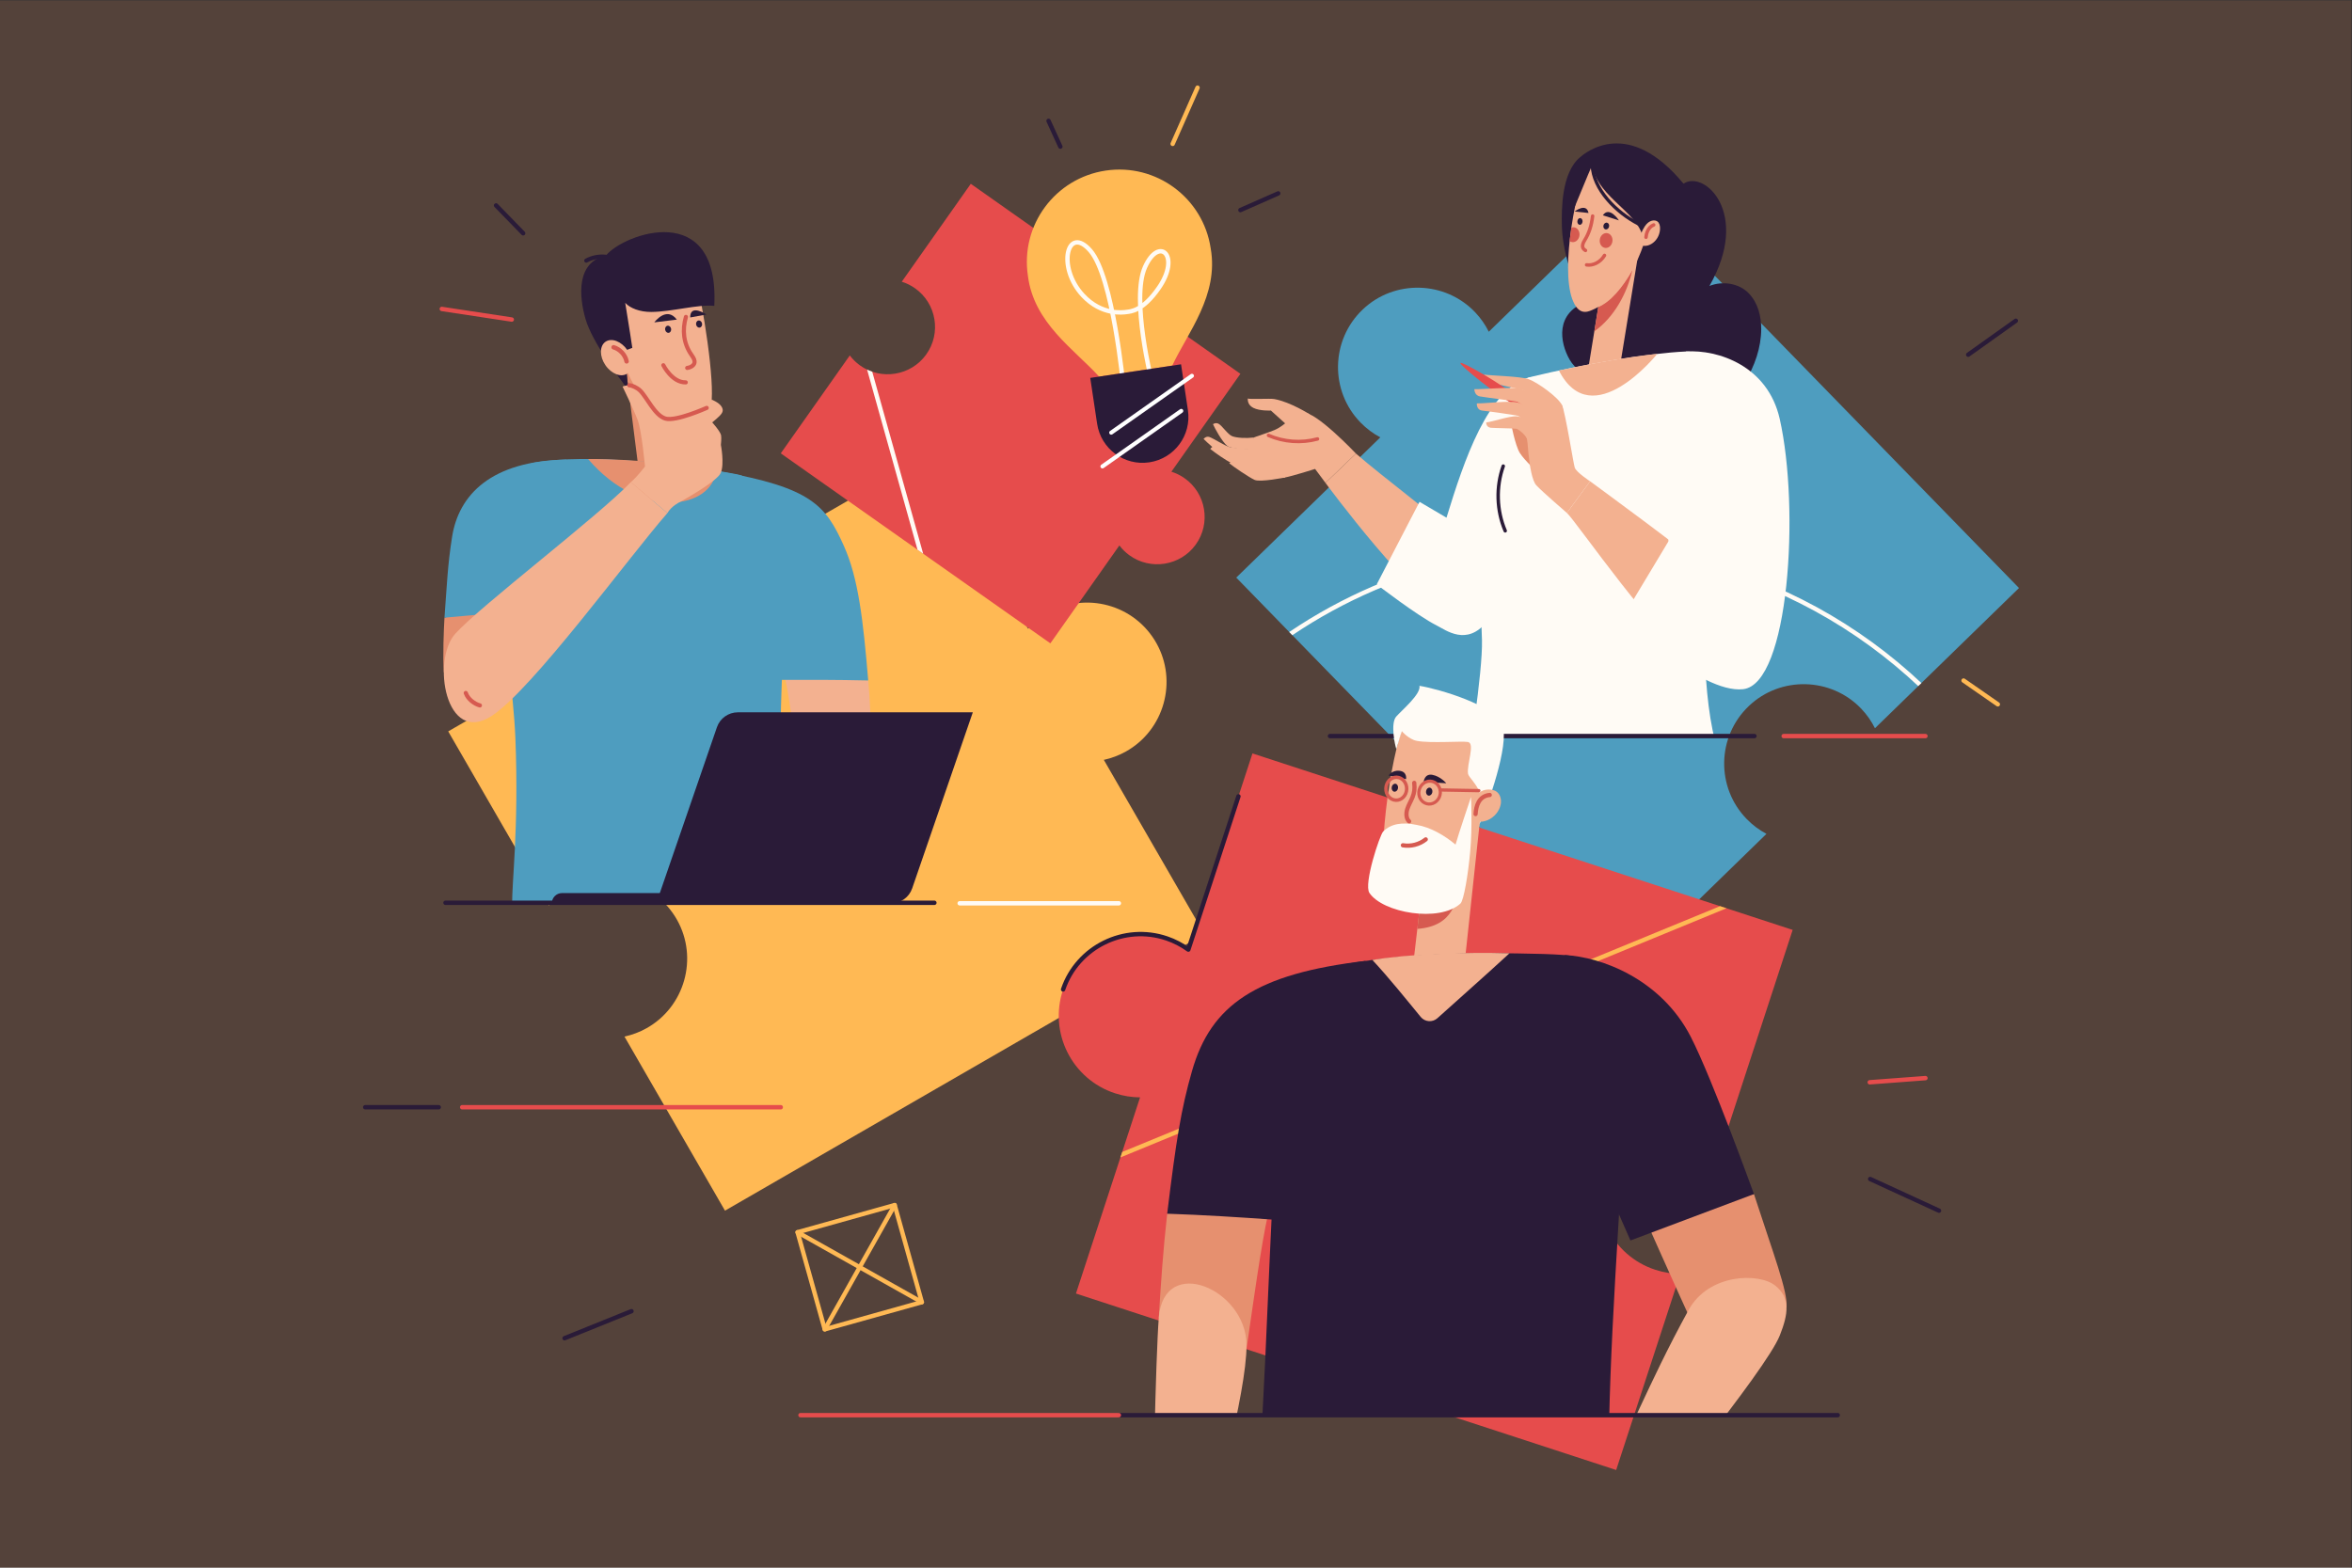 <?xml version="1.0" encoding="UTF-8" standalone="no"?>
<!-- Created with Inkscape (http://www.inkscape.org/) -->

<svg
   version="1.1"
   id="svg2"
   width="4000"
   height="2666.667"
   viewBox="0 0 4000 2666.667"
   sodipodi:docname="iStock-1361026850.eps"
   xmlns:inkscape="http://www.inkscape.org/namespaces/inkscape"
   xmlns:sodipodi="http://sodipodi.sourceforge.net/DTD/sodipodi-0.dtd"
   xmlns="http://www.w3.org/2000/svg"
   xmlns:svg="http://www.w3.org/2000/svg">
  <rect x="0" y="0" width="4000" height="2666.667" fill="#333333" stroke="none"/>
  <defs
     id="defs6">
    <clipPath
       clipPathUnits="userSpaceOnUse"
       id="clipPath22">
      <path
         d="m 22285.2,9553.2 c -393.7,404.3 -382.3,1052.9 27.6,1443 404.1,384.6 1050.5,368.1 1434.9,-36.3 71.7,-75.5 129.4,-159.1 173.5,-247.8 l 1837.7,1789.4 -4926.7,5059.7 -1837.8,-1789.5 c -44,88.7 -101.8,172.4 -173.5,247.8 -384.3,404.4 -1030.7,420.9 -1434.8,36.3 -409.9,-390.1 -421.4,-1038.7 -27.7,-1443 75.7,-77.7 160.9,-140.7 251.9,-188.9 L 15772.5,12634.4 20699.3,7574.8 22537,9364.3 c -91,48.2 -176.1,111.1 -251.8,188.9 z"
         id="path20" />
    </clipPath>
    <clipPath
       clipPathUnits="userSpaceOnUse"
       id="clipPath42">
      <path
         d="m 21118.3,3801.7 c -550.7,179.9 -849.5,775.2 -662.8,1325.3 184.1,542.4 779.8,835.5 1322.1,651 101.1,-34.4 193.5,-82.9 275.8,-142.6 l 818,2503.3 -6892.1,2252 -818,-2503.4 c -82.3,59.7 -174.7,108.2 -275.8,142.6 -542.3,184.5 -1138,-108.6 -1322.1,-651 -186.7,-550.1 112.1,-1145.3 662.8,-1325.3 105.9,-34.6 213.4,-51.2 319.1,-51.7 l -817.9,-2503.3 2503.3,-818 c 0.5,101.7 15.9,205 47.8,306.9 171.3,546.6 759.6,854.3 1306.1,682.6 554.2,-174.1 858.2,-766.7 678.2,-1317.4 -34.6,-105.9 -84.6,-202.5 -146.7,-288.1 l 2503.4,-817.9 817.9,2503.3 c -105.7,0.5 -213.2,17.1 -319.1,51.7 z"
         id="path40" />
    </clipPath>
    <clipPath
       clipPathUnits="userSpaceOnUse"
       id="clipPath56">
      <path
         d="m 11673.3,16327.1 c 274.9,-193.7 339.2,-574.9 141.8,-848.2 -194.7,-269.6 -575.1,-330.6 -844.5,-135.8 -50.2,36.3 -93.3,79 -128.7,126.2 l -880.67,-1249.4 3439.67,-2424.5 880.6,1249.4 c 35.5,-47.2 78.5,-89.9 128.8,-126.2 269.4,-194.8 649.8,-133.8 844.5,135.8 197.4,273.3 133.1,654.5 -141.8,848.2 -52.8,37.3 -109.6,64.8 -168.2,83.1 l 880.6,1249.4 -1249.3,880.6 c -17.6,-56.3 -43.8,-111 -78.9,-162.1 -188.2,-274 -567.1,-344.4 -841,-156 -277.8,191.1 -345.3,571.7 -151.6,846.6 37.2,52.8 81.5,97.9 130.5,134.8 l -1249.4,880.6 -880.6,-1249.4 c 58.6,-18.3 115.4,-45.8 168.2,-83.1 z"
         id="path54" />
    </clipPath>
    <clipPath
       clipPathUnits="userSpaceOnUse"
       id="clipPath100">
      <path
         d="m 4551.31,8478.4 h 6848.99 c 0,0 1247.7,5774.3 -119.7,7393.8 -1032,1222.4 -3215.5,2581.7 -4768.61,910.9 C 4663.2,14794.1 4551.31,8478.4 4551.31,8478.4 Z"
         id="path98" />
    </clipPath>
    <clipPath
       clipPathUnits="userSpaceOnUse"
       id="clipPath164">
      <path
         d="m 17707.5,10612 h 5698.3 c 0,0 580.4,5747.3 -439,7309.5 -1274.5,1953.2 -4111.6,1090.6 -5249.2,332.1 -1256.1,-837.5 -3256.8,-3033.7 -3121.7,-4537.3 101.8,-1133.2 3111.6,-3104.3 3111.6,-3104.3 z"
         id="path162" />
    </clipPath>
    <clipPath
       clipPathUnits="userSpaceOnUse"
       id="clipPath254">
      <path
         d="m 13127.2,1946.4 h 9645 c 0,0 3102.4,9585.2 -4004,10203.7 -7106.3,618.6 -5641,-10203.7 -5641,-10203.7 z"
         id="path252" />
    </clipPath>
  </defs>
  <sodipodi:namedview
     id="namedview4"
     pagecolor="#ffffff"
     bordercolor="#000000"
     borderopacity="0.25"
     inkscape:showpageshadow="2"
     inkscape:pageopacity="0.0"
     inkscape:pagecheckerboard="0"
     inkscape:deskcolor="#d1d1d1" />
  <g
     id="g8"
     inkscape:groupmode="layer"
     inkscape:label="ink_ext_XXXXXX"
     transform="matrix(1.333,0,0,-1.333,0,2666.667)">
    <g
       id="g10"
       transform="scale(0.1)">
      <path
         d="M 0,0 H 30000 V 20000 H 0 V 0"
         style="fill:rgba(250, 141, 98, 0.17);fill-opacity:1;fill-rule:nonzero;stroke:none"
         id="path12" />
      <path
         d="m 22285.2,9553.2 c -393.7,404.3 -382.3,1052.9 27.6,1443 404.1,384.6 1050.5,368.1 1434.9,-36.3 71.7,-75.5 129.4,-159.1 173.5,-247.8 l 1837.7,1789.4 -4926.7,5059.7 -1837.8,-1789.5 c -44,88.7 -101.8,172.4 -173.5,247.8 -384.3,404.4 -1030.7,420.9 -1434.8,36.3 -409.9,-390.1 -421.4,-1038.7 -27.7,-1443 75.7,-77.7 160.9,-140.7 251.9,-188.9 L 15772.5,12634.4 20699.3,7574.8 22537,9364.3 c -91,48.2 -176.1,111.1 -251.8,188.9"
         style="fill:#4e9dbf;fill-opacity:1;fill-rule:nonzero;stroke:none"
         id="path14" />
      <g
         id="g16">
        <g
           id="g18"
           clip-path="url(#clipPath22)">
          <path
             d="m 25666.9,9789.9 c -1115.7,1930.7 -3202.6,3229.9 -5592.8,3229.9 -1706.8,0 -3258.9,-662.4 -4413.2,-1744.2"
             style="fill:none;stroke:#fffbf5;stroke-width:56;stroke-linecap:round;stroke-linejoin:round;stroke-miterlimit:10;stroke-dasharray:none;stroke-opacity:1"
             id="path24" />
        </g>
      </g>
      <path
         d="m 10522.4,3041.7 892.1,1585.4"
         style="fill:none;stroke:#ffb954;stroke-width:56;stroke-linecap:round;stroke-linejoin:round;stroke-miterlimit:10;stroke-dasharray:none;stroke-opacity:1"
         id="path26" />
      <path
         d="m 10175.8,4280.4 1585.3,-892"
         style="fill:none;stroke:#ffb954;stroke-width:56;stroke-linecap:round;stroke-linejoin:round;stroke-miterlimit:10;stroke-dasharray:none;stroke-opacity:1"
         id="path28" />
      <path
         d="m 11761.1,3388.4 -1238.7,-346.7 -346.6,1238.7 1238.7,346.7 z"
         style="fill:none;stroke:#ffb954;stroke-width:56;stroke-linecap:round;stroke-linejoin:round;stroke-miterlimit:10;stroke-dasharray:none;stroke-opacity:1"
         id="path30" />
      <path
         d="m 7246.16,8648.3 c 488.71,282.1 1114.58,111.5 1391.87,-381.7 273.41,-486.4 98.38,-1108.8 -388.13,-1381.9 -90.74,-50.9 -186.05,-86.4 -282.86,-107.2 l 1282.54,-2221.4 6115.92,3531 -1282.5,2221.4 c 96.8,20.9 192.1,56.3 282.8,107.2 486.5,273.1 661.6,895.6 388.2,1381.9 -277.3,493.2 -903.2,663.8 -1391.9,381.7 -94,-54.3 -176,-121.4 -245.1,-197.7 L 11834.5,14203 5718.54,10672 7001.08,8450.6 c 69.13,76.3 151.09,143.4 245.08,197.7"
         style="fill:#ffb954;fill-opacity:1;fill-rule:nonzero;stroke:none"
         id="path32" />
      <path
         d="m 21118.3,3801.7 c -550.7,179.9 -849.5,775.2 -662.8,1325.3 184.1,542.4 779.8,835.5 1322.1,651 101.1,-34.4 193.5,-82.9 275.8,-142.6 l 818,2503.3 -6892.1,2252 -818,-2503.4 c -82.3,59.7 -174.7,108.2 -275.8,142.6 -542.3,184.5 -1138,-108.6 -1322.1,-651 -186.7,-550.1 112.1,-1145.3 662.8,-1325.3 105.9,-34.6 213.4,-51.2 319.1,-51.7 l -817.9,-2503.3 2503.3,-818 c 0.5,101.7 15.9,205 47.8,306.9 171.3,546.6 759.6,854.3 1306.1,682.6 554.2,-174.1 858.2,-766.7 678.2,-1317.4 -34.6,-105.9 -84.6,-202.5 -146.7,-288.1 l 2503.4,-817.9 817.9,2503.3 c -105.7,0.5 -213.2,17.1 -319.1,51.7"
         style="fill:#e64c4c;fill-opacity:1;fill-rule:nonzero;stroke:none"
         id="path34" />
      <g
         id="g36">
        <g
           id="g38"
           clip-path="url(#clipPath42)">
          <path
             d="M 24299.4,9379.6 12569.8,4556.1"
             style="fill:none;stroke:#ffb954;stroke-width:56;stroke-linecap:round;stroke-linejoin:round;stroke-miterlimit:10;stroke-dasharray:none;stroke-opacity:1"
             id="path44" />
        </g>
      </g>
      <path
         d="m 15800.4,9843.1 -639.1,-1955.8 c -82.3,59.7 -174.7,108.2 -275.8,142.6 -542.3,184.5 -1138,-108.6 -1322.1,-651"
         style="fill:none;stroke:#2a1b38;stroke-width:56;stroke-linecap:round;stroke-linejoin:round;stroke-miterlimit:10;stroke-dasharray:none;stroke-opacity:1"
         id="path46" />
      <path
         d="m 11673.3,16327.1 c 274.9,-193.7 339.2,-574.9 141.8,-848.2 -194.7,-269.6 -575.1,-330.6 -844.5,-135.8 -50.2,36.3 -93.3,79 -128.7,126.2 l -880.67,-1249.4 3439.67,-2424.5 880.6,1249.4 c 35.5,-47.2 78.5,-89.9 128.8,-126.2 269.4,-194.8 649.8,-133.8 844.5,135.8 197.4,273.3 133.1,654.5 -141.8,848.2 -52.8,37.3 -109.6,64.8 -168.2,83.1 l 880.6,1249.4 -1249.3,880.6 c -17.6,-56.3 -43.8,-111 -78.9,-162.1 -188.2,-274 -567.1,-344.4 -841,-156 -277.8,191.1 -345.3,571.7 -151.6,846.6 37.2,52.8 81.5,97.9 130.5,134.8 l -1249.4,880.6 -880.6,-1249.4 c 58.6,-18.3 115.4,-45.8 168.2,-83.1"
         style="fill:#e64c4c;fill-opacity:1;fill-rule:nonzero;stroke:none"
         id="path48" />
      <g
         id="g50">
        <g
           id="g52"
           clip-path="url(#clipPath56)">
          <path
             d="m 10550.9,17220.7 1615,-5770.9"
             style="fill:none;stroke:#fffbf5;stroke-width:56;stroke-linecap:round;stroke-linejoin:round;stroke-miterlimit:10;stroke-dasharray:none;stroke-opacity:1"
             id="path58" />
        </g>
      </g>
      <path
         d="m 15446.2,16836.6 c 0,0.1 0,0.2 0,0.3 -96.6,644 -696.9,1087.8 -1340.9,991.2 -644,-96.6 -1087.8,-696.9 -991.2,-1340.9 74.3,-604.1 594.2,-941.7 908.2,-1287.8 l 466.7,70 466.6,69.9 c 198.7,423 596.6,898.1 490.6,1497.3"
         style="fill:#ffb954;fill-opacity:1;fill-rule:nonzero;stroke:none"
         id="path60" />
      <path
         d="m 14331.5,15078 c 0,0 -130.3,1395.8 -421.6,1729.7 -291.2,333.8 -432.5,-208.6 -92.9,-572.9 239.7,-257.1 512.7,-217.4 558.8,-210.5 46,6.9 202.4,7.2 410.1,308.6 282.6,410 2.5,667 -178,262.4 -180.5,-404.5 87.8,-1462.7 87.8,-1462.7"
         style="fill:none;stroke:#fffbf5;stroke-width:56;stroke-linecap:round;stroke-linejoin:round;stroke-miterlimit:10;stroke-dasharray:none;stroke-opacity:1"
         id="path62" />
      <path
         d="m 14663.5,14105.4 v 0 c -319.9,-48 -618.1,172.4 -666.1,492.3 l -87.7,584.8 1158.5,173.7 87.7,-584.8 c 47.9,-319.9 -172.5,-618.1 -492.4,-666"
         style="fill:#2a1b38;fill-opacity:1;fill-rule:nonzero;stroke:none"
         id="path64" />
      <path
         d="m 14177.4,14484.3 1029.3,724.9"
         style="fill:none;stroke:#ffffff;stroke-width:51.983;stroke-linecap:round;stroke-linejoin:round;stroke-miterlimit:10;stroke-dasharray:none;stroke-opacity:1"
         id="path66" />
      <path
         d="m 14065.3,14053.3 1005.5,708.2"
         style="fill:none;stroke:#ffffff;stroke-width:51.983;stroke-linecap:round;stroke-linejoin:round;stroke-miterlimit:10;stroke-dasharray:none;stroke-opacity:1"
         id="path68" />
      <path
         d="m 13528.2,18134.2 -150.6,328.5"
         style="fill:none;stroke:#2a1b38;stroke-width:56;stroke-linecap:round;stroke-linejoin:round;stroke-miterlimit:10;stroke-dasharray:none;stroke-opacity:1"
         id="path70" />
      <path
         d="m 14961,18168.8 317.5,717.5"
         style="fill:none;stroke:#ffb954;stroke-width:56;stroke-linecap:round;stroke-linejoin:round;stroke-miterlimit:10;stroke-dasharray:none;stroke-opacity:1"
         id="path72" />
      <path
         d="m 15825.4,17324.3 482.7,212.9"
         style="fill:none;stroke:#2a1b38;stroke-width:56;stroke-linecap:round;stroke-linejoin:round;stroke-miterlimit:10;stroke-dasharray:none;stroke-opacity:1"
         id="path74" />
      <path
         d="m 6328.84,17383.6 345.84,-355.2"
         style="fill:none;stroke:#2a1b38;stroke-width:56;stroke-linecap:round;stroke-linejoin:round;stroke-miterlimit:10;stroke-dasharray:none;stroke-opacity:1"
         id="path76" />
      <path
         d="m 5636.51,16062.7 892.91,-135.4"
         style="fill:none;stroke:#e64c4c;stroke-width:56;stroke-linecap:round;stroke-linejoin:round;stroke-miterlimit:10;stroke-dasharray:none;stroke-opacity:1"
         id="path78" />
      <path
         d="m 7202.84,2928.2 853.91,345"
         style="fill:none;stroke:#2a1b38;stroke-width:56;stroke-linecap:round;stroke-linejoin:round;stroke-miterlimit:10;stroke-dasharray:none;stroke-opacity:1"
         id="path80" />
      <path
         d="m 25110.8,15478.8 608.1,433.1"
         style="fill:none;stroke:#2a1b38;stroke-width:56;stroke-linecap:round;stroke-linejoin:round;stroke-miterlimit:10;stroke-dasharray:none;stroke-opacity:1"
         id="path82" />
      <path
         d="m 25051.8,11320.7 437.1,-303.3"
         style="fill:none;stroke:#ffb954;stroke-width:56;stroke-linecap:round;stroke-linejoin:round;stroke-miterlimit:10;stroke-dasharray:none;stroke-opacity:1"
         id="path84" />
      <path
         d="m 23860.4,4959.8 877.9,-403.7"
         style="fill:none;stroke:#2a1b38;stroke-width:56;stroke-linecap:round;stroke-linejoin:round;stroke-miterlimit:10;stroke-dasharray:none;stroke-opacity:1"
         id="path86" />
      <path
         d="m 5896.53,5875.8 h 4064.7"
         style="fill:none;stroke:#e64c4c;stroke-width:56;stroke-linecap:round;stroke-linejoin:round;stroke-miterlimit:10;stroke-dasharray:none;stroke-opacity:1"
         id="path88" />
      <path
         d="m 4659.48,5875.8 h 937.77"
         style="fill:none;stroke:#2a1b38;stroke-width:56;stroke-linecap:round;stroke-linejoin:round;stroke-miterlimit:10;stroke-dasharray:none;stroke-opacity:1"
         id="path90" />
      <path
         d="m 23854.6,6194.2 710.8,53.2"
         style="fill:none;stroke:#e64c4c;stroke-width:56;stroke-linecap:round;stroke-linejoin:round;stroke-miterlimit:10;stroke-dasharray:none;stroke-opacity:1"
         id="path92" />
      <g
         id="g94">
        <g
           id="g96"
           clip-path="url(#clipPath100)">
          <path
             d="m 8725.03,13710.9 -530.87,-65.2 -239.93,1902.6 530.88,65.2 239.92,-1902.6"
             style="fill:#e6906f;fill-opacity:1;fill-rule:nonzero;stroke:none"
             id="path102" />
          <path
             d="m 8149.01,14970.7 c 95.91,-117 207.7,-292.8 470.05,-419.5 l 36.51,-289.5 c -128.67,45.4 -215.58,91.8 -307.76,197.5 -158.9,182.3 -199.69,512.6 -198.8,511.5"
             style="fill:#d65a50;fill-opacity:1;fill-rule:nonzero;stroke:none"
             id="path104" />
          <path
             d="m 7795.15,16305.4 c 92.41,418.8 1017.28,391.1 1017.28,391.1 105.19,-282.6 274.73,-1286.4 270.27,-1714.2 -2.9,-276.9 -38.29,-416.6 -220.92,-447.1 -186.69,-31.1 -488.6,74.4 -717.46,454.9 -281.37,467.7 -404.03,1066.8 -349.17,1315.3"
             style="fill:#f3b190;fill-opacity:1;fill-rule:nonzero;stroke:none"
             id="path106" />
          <path
             d="m 7730.89,16744.2 c 220.42,275.5 1451.55,729.3 1382,-642.4 -204.53,22.6 -541.24,-75.9 -803.88,-77.5 -145.5,-0.8 -271.14,48.2 -332.14,116.1 43.49,-261.1 90.49,-574.5 90.49,-574.5 l -91.98,-34.1 c 0,0 24.2,-402.3 45.36,-510.9 -129.82,172.7 -466.81,623.6 -549.98,912 -84.47,292.9 -120.1,726.5 260.13,811.3"
             style="fill:#2a1b38;fill-opacity:1;fill-rule:nonzero;stroke:none"
             id="path108" />
          <path
             d="m 8004.58,15536.8 c 76.37,-112.2 75.36,-246 -2.25,-298.8 -77.6,-52.8 -202.42,-4.6 -278.79,107.6 -76.37,112.3 -75.36,246.1 2.25,298.9 77.61,52.8 202.43,4.6 278.79,-107.7"
             style="fill:#f3b190;fill-opacity:1;fill-rule:nonzero;stroke:none"
             id="path110" />
          <path
             d="m 7994.35,15393.4 c -17.64,83.9 -83.78,155.8 -165.91,180.3"
             style="fill:none;stroke:#d65a50;stroke-width:56.59;stroke-linecap:round;stroke-linejoin:round;stroke-miterlimit:10;stroke-dasharray:none;stroke-opacity:1"
             id="path112" />
          <path
             d="m 8805.72,15954 207.11,37.9 c 0,0 -208.1,141.4 -207.11,-37.9"
             style="fill:#2a1b38;fill-opacity:1;fill-rule:nonzero;stroke:none"
             id="path114" />
          <path
             d="m 8635.45,15926.5 -287.54,-35.1 c 0,0 154.52,211.7 287.54,35.1"
             style="fill:#2a1b38;fill-opacity:1;fill-rule:nonzero;stroke:none"
             id="path116" />
          <path
             d="m 8562.03,15810.7 c 4.86,-24.9 -8.11,-48.3 -28.98,-52.4 -20.87,-4.1 -41.73,12.7 -46.59,37.6 -4.86,24.8 8.12,48.2 28.98,52.3 20.87,4.1 41.73,-12.7 46.59,-37.5"
             style="fill:#2a1b38;fill-opacity:1;fill-rule:nonzero;stroke:none"
             id="path118" />
          <path
             d="m 8956.97,15877.2 c 4.86,-24.8 -8.12,-48.2 -28.98,-52.3 -20.87,-4.1 -41.73,12.7 -46.59,37.5 -4.86,24.9 8.11,48.3 28.98,52.4 20.87,4.1 41.72,-12.7 46.59,-37.6"
             style="fill:#2a1b38;fill-opacity:1;fill-rule:nonzero;stroke:none"
             id="path120" />
          <path
             d="m 8749.09,15125.5 c -175.1,-3.7 -285.95,218.9 -285.95,218.9"
             style="fill:none;stroke:#d65a50;stroke-width:52.65;stroke-linecap:round;stroke-linejoin:round;stroke-miterlimit:10;stroke-dasharray:none;stroke-opacity:1"
             id="path122" />
          <path
             d="m 8751.11,15961.1 c -48.63,-168.2 -31.42,-337.3 70.12,-483.5 17.35,-25 35.77,-50.8 39.93,-80.5 7.89,-56.2 -57.28,-82.8 -93.78,-87.2"
             style="fill:none;stroke:#d65a50;stroke-width:52.65;stroke-linecap:round;stroke-linejoin:round;stroke-miterlimit:10;stroke-dasharray:none;stroke-opacity:1"
             id="path124" />
          <path
             d="m 7765.61,16722.4 c -96.39,20 -199.75,4.4 -285.97,-43.1"
             style="fill:none;stroke:#2a1b38;stroke-width:52.65;stroke-linecap:round;stroke-linejoin:round;stroke-miterlimit:10;stroke-dasharray:none;stroke-opacity:1"
             id="path126" />
          <path
             d="m 6815.26,14100.7 c 692.06,124.4 1935.38,-21.8 2590.83,-148.6 507.17,-98 618.31,-1178.5 601.41,-1735.2 -41.37,-1370 -141.59,-2346.5 149.7,-3744.6 H 6535.8 c -11.42,230.6 86.21,947.7 39.92,2108.5 -49.69,1246.1 -561.89,3375.9 239.54,3519.9"
             style="fill:#4e9dbf;fill-opacity:1;fill-rule:nonzero;stroke:none"
             id="path128" />
          <path
             d="m 10013,11358.6 c 0,0 68.8,-189.2 229.7,-1707.1 l 892.5,505.2 c -24.8,609.7 -33.3,902 -58.3,1165.1 l -1063.9,36.8"
             style="fill:#f3b190;fill-opacity:1;fill-rule:nonzero;stroke:none"
             id="path130" />
          <path
             d="m 10879.7,10475.9 c -290.6,-21.4 -551.3,-348.7 -629.9,-727.2 -64,-605.8 212.5,-2196.9 212.5,-2196.9 l 569.9,-93.1 c 0,0 15.4,369.9 43.5,749.5 40.5,546.3 69.4,1326.1 66.5,1758.4 -3.5,518.8 -99.8,521.3 -262.5,509.3"
             style="fill:#f3b190;fill-opacity:1;fill-rule:nonzero;stroke:none"
             id="path132" />
          <path
             d="m 9181.92,13988.9 c 1172.18,-205.6 1354.38,-436 1585.28,-951.5 184,-411 245,-941.3 309.7,-1715.6 -772.3,17.8 -1732.48,1.7 -1732.48,1.7 l -162.5,2665.4"
             style="fill:#4e9dbf;fill-opacity:1;fill-rule:nonzero;stroke:none"
             id="path134" />
          <path
             d="m 9136.29,13999.8 c -46.55,-485.4 -952.64,-651.1 -1633.33,148.1 637.5,0.5 1266.72,-79.8 1633.33,-148.1"
             style="fill:#e6906f;fill-opacity:1;fill-rule:nonzero;stroke:none"
             id="path136" />
          <path
             d="m 5670.66,12122.8 c -8.31,-137.2 -23.27,-500.8 -8.12,-698.1 l 983.02,101 17.59,936.3 -992.49,-339.2"
             style="fill:#e6906f;fill-opacity:1;fill-rule:nonzero;stroke:none"
             id="path138" />
          <path
             d="m 7226.99,14140.2 c -967.18,-15.8 -1374.91,-453.7 -1459.07,-985.3 -57.11,-360.6 -65.66,-606.7 -97.26,-1032.1 l 1474.31,133.7 82.02,1883.7"
             style="fill:#4e9dbf;fill-opacity:1;fill-rule:nonzero;stroke:none"
             id="path140" />
          <path
             d="m 8048.91,13852.7 c 88.3,76 180.16,200.1 180.16,200.1 0,0 -42.01,456.4 -93.04,591.2 -51.03,134.9 -193.1,427.9 -193.1,427.9 0,0 119.6,55.2 213.35,-36.4 85.35,-83.5 197.93,-332.8 333.66,-372 135.71,-39.3 574.31,162.8 574.31,162.8 l 13.38,80.4 c 0,0 92.09,-35.6 125.97,-87.1 29.43,-44.7 14.84,-72.2 2.79,-91.4 -23.53,-37.6 -119.69,-113.2 -119.69,-113.2 0,0 102.55,-112.8 113.2,-164.9 6.96,-34.1 -2.68,-122.2 -2.68,-122.2 0,0 47.21,-240.6 -1.3,-357.2 -46.83,-112.5 -527.9,-375.2 -527.9,-375.2 0,0 -102.6,-49.3 -153.27,-137.9 l -465.84,395.1"
             style="fill:#f3b190;fill-opacity:1;fill-rule:nonzero;stroke:none"
             id="path142" />
          <path
             d="m 8514.75,13457.6 c -490.2,-559.4 -1723.42,-2253 -2243.08,-2589.3 -589.19,-381.3 -767.28,713.8 -462.59,1050.6 320.3,354 1818.19,1495.1 2239.83,1933.8 l 465.84,-395.1"
             style="fill:#f3b190;fill-opacity:1;fill-rule:nonzero;stroke:none"
             id="path144" />
          <path
             d="m 6122.45,11003.3 c -68.13,18.3 -152.37,78.9 -179.88,158.6"
             style="fill:none;stroke:#d65a50;stroke-width:53.381;stroke-linecap:round;stroke-linejoin:round;stroke-miterlimit:10;stroke-dasharray:none;stroke-opacity:1"
             id="path146" />
          <path
             d="m 8028.38,15088.4 c 34.65,-0.9 98.74,-28.7 139.6,-68.6 85.35,-83.5 186.23,-317.1 321.96,-356.3 135.71,-39.3 526.19,136.4 526.19,136.4"
             style="fill:none;stroke:#d65a50;stroke-width:53.381;stroke-linecap:round;stroke-linejoin:round;stroke-miterlimit:10;stroke-dasharray:none;stroke-opacity:1"
             id="path148" />
        </g>
      </g>
      <path
         d="M 12411.4,10915.2 H 9413.39 c -120.33,0 -227.4,-76.4 -266.58,-190.2 L 8373.25,8478.4 h 2997.95 c 120.4,0 227.5,76.4 266.6,190.2 l 773.6,2246.6"
         style="fill:#2a1b38;fill-opacity:1;fill-rule:nonzero;stroke:none"
         id="path150" />
      <path
         d="M 10968.4,8608.7 H 7170.65 c -71.95,0 -130.29,-58.3 -130.29,-130.3 v 0 h 3928.04 v 130.3"
         style="fill:#2a1b38;fill-opacity:1;fill-rule:nonzero;stroke:none"
         id="path152" />
      <path
         d="M 11921,8484.6 H 5683.71"
         style="fill:none;stroke:#2a1b38;stroke-width:56;stroke-linecap:round;stroke-linejoin:round;stroke-miterlimit:10;stroke-dasharray:none;stroke-opacity:1"
         id="path154" />
      <path
         d="M 14274.8,8478.4 H 12243.9"
         style="fill:none;stroke:#fffbf5;stroke-width:56;stroke-linecap:round;stroke-linejoin:round;stroke-miterlimit:10;stroke-dasharray:none;stroke-opacity:1"
         id="path156" />
      <g
         id="g158">
        <g
           id="g160"
           clip-path="url(#clipPath164)">
          <path
             d="m 21478.4,17661.5 c 266,178.2 862.4,-376.2 331.1,-1305.6 171.9,69.1 380.6,31.4 500.1,-92 119.5,-123.3 161.3,-294.2 160.5,-459.4 -1.3,-235.6 -81.8,-470.4 -211.6,-679.8 -129.7,-209.4 -307.5,-394.5 -506.5,-556.5 -282.6,8.5 -590.6,82.3 -839.5,194.7 -248.9,112.3 -759.1,431.5 -886.2,651.9 -127,220.4 -189.6,600.6 225.3,743.9 -202.5,229.2 -319.1,672.3 -324.8,967.8 -3.9,201.8 -7.2,670.2 230.2,870.6 72.9,61.5 615.2,520.1 1321.4,-335.6"
             style="fill:#2a1b38;fill-opacity:1;fill-rule:nonzero;stroke:none"
             id="path166" />
          <path
             d="m 21154.2,17937.2 c 217.5,-205.3 380.1,-896.9 126.4,-1228.9 -104.8,-137.1 -388,-306.1 -617.8,-350 38.2,554.6 132.6,1207.3 491.4,1578.9"
             style="fill:#2a1b38;fill-opacity:1;fill-rule:nonzero;stroke:none"
             id="path168" />
          <path
             d="m 20605.6,14947.2 286.2,1756.7 -389.6,63.5 -286.2,-1756.7 389.6,-63.5"
             style="fill:#f3b190;fill-opacity:1;fill-rule:nonzero;stroke:none"
             id="path170" />
          <path
             d="m 20826.6,16560.9 c -65.6,-297.5 -236,-608.5 -485.3,-783.3 l 50.2,310 c 152.9,60.7 307.5,242.4 435.1,473.3"
             style="fill:#d65a50;fill-opacity:1;fill-rule:nonzero;stroke:none"
             id="path172" />
          <path
             d="m 20089.6,16121.1 c 82.2,-147.4 186.6,-88.3 248.4,-60.5 269.8,121.7 519.1,451.5 653.9,894.3 78.5,257.8 68.9,320.1 93.7,588.8 -176.6,236.2 -535.6,499.3 -828.9,434.2 -191.6,-552.7 -356.3,-1517.8 -167.1,-1856.8"
             style="fill:#f3b190;fill-opacity:1;fill-rule:nonzero;stroke:none"
             id="path174" />
          <path
             d="m 20449.6,17257.6 204.8,-64.8 c 0,0 -121.1,188.2 -204.8,64.8"
             style="fill:#2a1b38;fill-opacity:1;fill-rule:nonzero;stroke:none"
             id="path176" />
          <path
             d="m 20457.7,17129.8 c -6.1,-23.4 4.7,-46.6 24.2,-51.7 19.5,-5.1 40.4,9.7 46.5,33.1 6.2,23.5 -4.7,46.6 -24.2,51.7 -19.5,5.1 -40.3,-9.7 -46.5,-33.1"
             style="fill:#2a1b38;fill-opacity:1;fill-rule:nonzero;stroke:none"
             id="path178" />
          <path
             d="m 20266.9,17287.1 -177.2,18.8 c 0,0 149.7,117.9 177.2,-18.8"
             style="fill:#2a1b38;fill-opacity:1;fill-rule:nonzero;stroke:none"
             id="path180" />
          <path
             d="m 20190.6,17176.1 c -2.2,-23.7 -18.7,-41.5 -36.9,-39.9 -18.2,1.7 -31.2,22.2 -29,45.9 2.1,23.7 18.6,41.6 36.8,39.9 18.2,-1.6 31.2,-22.2 29.1,-45.9"
             style="fill:#2a1b38;fill-opacity:1;fill-rule:nonzero;stroke:none"
             id="path182" />
          <path
             d="m 20319.2,17247.9 c -14.7,-121 -44.5,-217.9 -101.4,-308.6 -48.5,-77.2 -22.9,-111 10.5,-130.1"
             style="fill:none;stroke:#d65a50;stroke-width:44.142;stroke-linecap:round;stroke-linejoin:round;stroke-miterlimit:10;stroke-dasharray:none;stroke-opacity:1"
             id="path184" />
          <path
             d="m 20513.6,17028.3 c -43.4,12.4 -88.6,-18.9 -101,-69.9 -12.4,-51 12.7,-102.4 56.1,-114.8 43.4,-12.4 88.6,18.9 101,69.9 12.4,51 -12.7,102.4 -56.1,114.8"
             style="fill:#d65a50;fill-opacity:1;fill-rule:nonzero;stroke:none"
             id="path186" />
          <path
             d="m 20148.9,16987.4 c 12.4,51 -12.8,102.4 -56.2,114.8 -15.3,4.4 -30.8,3 -45.1,-2.4 -8.4,-57.5 -15.7,-114.7 -21.7,-171.1 6.7,-4.8 13.9,-8.8 22,-11.2 43.4,-12.4 88.6,18.9 101,69.9"
             style="fill:#d65a50;fill-opacity:1;fill-rule:nonzero;stroke:none"
             id="path188" />
          <path
             d="m 20972.1,16893.1 c -5.7,394.6 -589.2,562.3 -657.5,1007.3 -40.2,-85.6 -227.1,-548.1 -259.2,-617 16.3,167 126.3,625.8 178.4,716.5 320.7,235.7 1634.1,155.4 738.3,-1106.8"
             style="fill:#2a1b38;fill-opacity:1;fill-rule:nonzero;stroke:none"
             id="path190" />
          <path
             d="m 20983.4,17114.8 c 57.9,88.6 130.6,86.6 161.9,64.6 24,-17 33.2,-50.6 34.1,-82.3 2.2,-73.5 -33.4,-148.7 -90.5,-191.4 -57.1,-42.8 -117.6,-50 -178.7,-20.8 0,0 -4.2,111.7 73.2,229.9"
             style="fill:#f3b190;fill-opacity:1;fill-rule:nonzero;stroke:none"
             id="path192" />
          <path
             d="m 21000.1,16977.6 c 4.4,47.7 19.5,91 50.1,124.4 13.2,14.5 29.9,25.8 48.2,32.8"
             style="fill:none;stroke:#d65a50;stroke-width:44.142;stroke-linecap:round;stroke-linejoin:round;stroke-miterlimit:10;stroke-dasharray:none;stroke-opacity:1"
             id="path194" />
          <path
             d="m 20314.6,17900.4 c 8.7,-309.1 306.9,-608.8 590.5,-753"
             style="fill:none;stroke:#2a1b38;stroke-width:42.088;stroke-linecap:round;stroke-linejoin:round;stroke-miterlimit:10;stroke-dasharray:none;stroke-opacity:1"
             id="path196" />
          <path
             d="m 19110.9,14837.1 -739.1,-1747.2 251.9,-939.8 c 511,113.8 1003.5,1241.7 1460.7,1986.1 l -973.5,700.9"
             style="fill:#e6906f;fill-opacity:1;fill-rule:nonzero;stroke:none"
             id="path198" />
          <path
             d="m 17299.9,14216.7 c 0,0 -518.6,549.1 -674.9,521 -156.2,-28.1 -202.1,-150.3 -365.6,-220.8 -53.6,-23.1 -266.3,-95.1 -266.3,-95.1 l -104.9,-388 c 0,0 386.1,-144.9 498.6,-123.5 112.4,21.3 391.5,110.7 391.5,110.7 l 132.4,-177.7 389.2,373.4"
             style="fill:#f3b190;fill-opacity:1;fill-rule:nonzero;stroke:none"
             id="path200" />
          <path
             d="m 16183.9,14449.1 c 195.3,-85 419.6,-101.4 625.1,-45.5"
             style="fill:none;stroke:#d65a50;stroke-width:44.142;stroke-linecap:round;stroke-linejoin:round;stroke-miterlimit:10;stroke-dasharray:none;stroke-opacity:1"
             id="path202" />
          <path
             d="m 16712.2,14716.4 c 0,0 -246.4,158.2 -453.4,196.2 -57.2,10.6 -332.4,-7.3 -338.4,8.6 0,0 -14.1,-77.9 68.9,-120.3 83.1,-42.4 225.3,-34.9 225.3,-34.9 l 284.6,-256.5 213,206.9"
             style="fill:#f3b190;fill-opacity:1;fill-rule:nonzero;stroke:none"
             id="path204" />
          <path
             d="m 17299.9,14216.7 c 347.5,-301.8 976.4,-765.9 1230,-1011.8 253.5,-245.9 370.5,-1136.7 -2.8,-1053.8 -443.8,98.5 -1616.4,1692.2 -1616.4,1692.2 l 389.2,373.4"
             style="fill:#f3b190;fill-opacity:1;fill-rule:nonzero;stroke:none"
             id="path206" />
          <path
             d="m 15993.1,14421.8 c -94.3,-11.7 -214.9,-5.5 -272.1,16.8 -57.3,22.2 -129.2,135.7 -175,159.3 -37.2,19.1 -70.4,-5.9 -70.4,-5.9 19.4,-46.8 117.4,-226.2 182,-276.9 62.1,-48.7 360.3,-50.5 360.3,-50.5 l -24.8,157.2"
             style="fill:#f3b190;fill-opacity:1;fill-rule:nonzero;stroke:none"
             id="path208" />
          <path
             d="m 16001.8,14269.6 c 0,0 -253.4,15.5 -313,30.1 -59.7,14.7 -212.1,114.7 -261.4,129.8 -42.5,13.1 -71.6,-25.8 -71.6,-25.8 52.9,-52.7 176.8,-164.8 247.4,-206.7 67.9,-40.3 385.5,-47.6 385.5,-47.6 l 13.1,120.2"
             style="fill:#f3b190;fill-opacity:1;fill-rule:nonzero;stroke:none"
             id="path210" />
          <path
             d="m 16098.3,14214.7 c 0,0 -253.6,-13 -314.5,-5.1 -61,7.9 -223.6,90.2 -274.3,99.8 -43.7,8.2 -68.3,-33.7 -68.3,-33.7 58.6,-46.4 194.2,-144 269,-177.7 72,-32.5 406.9,-54.6 406.9,-54.6 l -18.8,171.3"
             style="fill:#f3b190;fill-opacity:1;fill-rule:nonzero;stroke:none"
             id="path212" />
          <path
             d="m 16369.8,14041.6 c 0,0 -242.3,-47.7 -303.2,-39.5 -60.9,8.2 -229.6,111.5 -280,121.9 -68.4,14 -103.5,-31 -103.5,-31 58.4,-46.7 249.2,-177.9 323.9,-212 71.8,-32.8 390.1,31.3 390.1,31.3 l -27.3,129.3"
             style="fill:#f3b190;fill-opacity:1;fill-rule:nonzero;stroke:none"
             id="path214" />
          <path
             d="m 18110.9,13601.2 -546.6,-1053.7 c 0,0 515.3,-398 764.4,-523.5 120.1,-60.5 383.6,-266.9 638.4,45 486.3,595.6 1140.4,1858 1140.4,1858 l -589.6,1264.2 c -536.7,-146.9 -838.6,-1062.7 -1063.1,-1792.3 l -343.9,202.3"
             style="fill:#fffbf5;fill-opacity:1;fill-rule:nonzero;stroke:none"
             id="path216" />
          <path
             d="m 18750.8,13732.8 c 18.4,225.1 202.6,755.1 360.1,1104.3 82.4,182.5 244.8,316.1 439.5,362.9 650,156.2 1473.7,298.5 1961.2,319.9 204.5,9 591.9,-235 503.1,-670.4 -19.7,-96.5 -524.3,-3047.2 -95.6,-4438.3 l -3238.2,-299.6 c 53.3,118.1 236.8,1322.8 226.6,1722.7 -24.8,967.9 -178.5,1631.9 -156.7,1898.5"
             style="fill:#fffbf5;fill-opacity:1;fill-rule:nonzero;stroke:none"
             id="path218" />
          <path
             d="m 19615.6,13979.8 c 0,0 -162.9,147.3 -224.4,243.6 -61.6,96.4 -117.2,398.4 -117.2,398.4 l 396.1,13.8 -54.5,-655.8"
             style="fill:#e6906f;fill-opacity:1;fill-rule:nonzero;stroke:none"
             id="path220" />
          <path
             d="m 19960.5,14623.3 c 0,0 -16.6,177.1 -31.4,210.2 -44.9,100.5 -317.6,295.3 -426.8,333.2 -108,37.5 -504,45.3 -565.6,58.6 0,0 -17.3,-63.4 52.5,-93.2 55.9,-23.8 426.3,-95.1 447.7,-108.5 21.3,-13.3 523.6,-400.3 523.6,-400.3"
             style="fill:#f3b190;fill-opacity:1;fill-rule:nonzero;stroke:none"
             id="path222" />
          <path
             d="m 19207.6,14908.7 c -151.9,103.9 -285.7,203.4 -379.3,280.3 -93.5,76.9 -203.9,170.1 -194.8,183.4 9.1,13.4 136,-55.8 241.5,-115.2 105.5,-59.4 246.7,-148.1 398.6,-252 151.9,-104 285.7,-203.5 379.2,-280.4 93.6,-76.8 79.3,-84.7 70.2,-98.1 -9.2,-13.3 -11.4,-29.5 -116.9,29.9 -105.5,59.4 -246.7,148.1 -398.5,252.1"
             style="fill:#e64c4c;fill-opacity:1;fill-rule:nonzero;stroke:none"
             id="path224" />
          <path
             d="m 19894.8,14554.7 c 0,0 -26.1,183.2 -54.8,205.4 -28.6,22.3 -333,259.3 -445.6,285.4 -108.4,25.2 -513.5,-11.7 -584.3,-6.8 0,0 -0.6,-78.6 70.3,-92.1 77.9,-14.8 456.3,-58.7 479.1,-69.6 22.7,-10.9 535.3,-322.3 535.3,-322.3"
             style="fill:#f3b190;fill-opacity:1;fill-rule:nonzero;stroke:none"
             id="path226" />
          <path
             d="m 19844.1,14364.4 c 0,0 56.6,192.3 28,214.5 -28.7,22.3 -399.8,265.1 -512.6,290.6 -109.5,24.7 -408.1,-14.7 -517.4,-12 0,0 -8.6,-82.9 68.2,-91.9 56,-6.5 437,-57.2 459.8,-68.2 22.7,-10.9 474,-333 474,-333"
             style="fill:#f3b190;fill-opacity:1;fill-rule:nonzero;stroke:none"
             id="path228" />
          <path
             d="m 19556.5,14094.3 c 0,0 252.9,381.5 225.4,394.6 -27.4,13 -338.1,202 -435,204.3 -94.5,2.2 -296,-67.8 -385.2,-78.9 0,0 -3.2,-60.8 57.2,-67.8 34.6,-4 306.3,-7.8 326.9,-12.5 28.1,-6.4 131.8,-84.4 141.1,-148.7 19.9,-137.3 69.6,-291 69.6,-291"
             style="fill:#f3b190;fill-opacity:1;fill-rule:nonzero;stroke:none"
             id="path230" />
          <path
             d="m 19929.1,14833.5 c 43.7,-98.5 145.2,-747.4 162.2,-796.4 20.7,-59.2 195.6,-173.9 195.6,-173.9 l -296,-403.7 c 0,0 -318,274.5 -389.9,352.2 -106.3,115 -121,722.2 -121,722.2 -18,51 -166.4,281.1 -166.4,281.1 0,0 565.5,111.6 615.5,18.5"
             style="fill:#f3b190;fill-opacity:1;fill-rule:nonzero;stroke:none"
             id="path232" />
          <path
             d="m 20286.9,13863.2 c 0,0 1305.8,-952.2 1497,-1143.3 267.3,-267.1 289.1,-1282.6 -199.6,-1099.7 -384.8,143.9 -1483.9,1745 -1593.4,1839.3 l 296,403.7"
             style="fill:#f3b190;fill-opacity:1;fill-rule:nonzero;stroke:none"
             id="path234" />
          <path
             d="m 22706.2,14659.9 c 258.4,-1145.1 120.1,-3384.8 -467.2,-3449.5 -544.7,-60 -1537.1,913.2 -1537.1,913.2 l 582.8,970.5 c 0,0 159.1,2011.7 226.9,2425.8 413.1,26.8 1042.6,-186.8 1194.6,-860"
             style="fill:#fffbf5;fill-opacity:1;fill-rule:nonzero;stroke:none"
             id="path236" />
          <path
             d="m 19178.9,14057.3 c -94.6,-265.7 -85.4,-566.8 25.1,-826.2"
             style="fill:none;stroke:#2a1b38;stroke-width:44.142;stroke-linecap:round;stroke-linejoin:round;stroke-miterlimit:10;stroke-dasharray:none;stroke-opacity:1"
             id="path238" />
          <path
             d="m 20242.2,16625 c 78.5,-12.1 175.1,29.8 228.6,121"
             style="fill:none;stroke:#d65a50;stroke-width:44.142;stroke-linecap:round;stroke-linejoin:round;stroke-miterlimit:10;stroke-dasharray:none;stroke-opacity:1"
             id="path240" />
          <path
             d="m 21143.5,15489.1 c 0,0 -830.1,-1040.1 -1254.6,-212.3 329.9,73 884.3,176.3 1254.6,212.3"
             style="fill:#f3b190;fill-opacity:1;fill-rule:nonzero;stroke:none"
             id="path242" />
        </g>
      </g>
      <path
         d="M 22383.9,10612 H 16968.4"
         style="fill:none;stroke:#2a1b38;stroke-width:56;stroke-linecap:round;stroke-linejoin:round;stroke-miterlimit:10;stroke-dasharray:none;stroke-opacity:1"
         id="path244" />
      <path
         d="m 24565.4,10612 h -1809"
         style="fill:none;stroke:#e64c4c;stroke-width:56;stroke-linecap:round;stroke-linejoin:round;stroke-miterlimit:10;stroke-dasharray:none;stroke-opacity:1"
         id="path246" />
      <g
         id="g248">
        <g
           id="g250"
           clip-path="url(#clipPath254)">
          <path
             d="m 18898.6,9690.8 -225.3,-2094.6 -651,37.4 249.2,2134 627.1,-76.8"
             style="fill:#f3b190;fill-opacity:1;fill-rule:nonzero;stroke:none"
             id="path256" />
          <path
             d="m 18271.5,9767.6 627.1,-76.8 c 0,0 -172.1,-716.8 -245,-932.8 -80.2,-237.6 -94,-569.8 -570.8,-606.5 l 188.7,1616.1"
             style="fill:#d65a50;fill-opacity:1;fill-rule:nonzero;stroke:none"
             id="path258" />
          <path
             d="m 17967.3,10890.5 c 233.5,220.5 787.5,165.4 968.8,-158.8 99.9,-507.9 -68.3,-1619.4 -289.1,-1909.1 -223.9,-293.9 -840.4,-404 -967.5,-41.6 -114.5,326.2 78.4,1751.8 287.8,2109.5"
             style="fill:#f3b190;fill-opacity:1;fill-rule:nonzero;stroke:none"
             id="path260" />
          <path
             d="m 18451.9,10010.1 -288.4,17.1 c 0,0 8.4,109.9 112.5,90 104.1,-20 175.9,-107.1 175.9,-107.1"
             style="fill:#2a1b38;fill-opacity:1;fill-rule:nonzero;stroke:none"
             id="path262" />
          <path
             d="m 17715.8,10108.1 223,-45.7 c 0,0 18.9,96.9 -86.7,107 -93.2,8.9 -136.3,-61.3 -136.3,-61.3"
             style="fill:#2a1b38;fill-opacity:1;fill-rule:nonzero;stroke:none"
             id="path264" />
          <path
             d="m 18274.4,9896.8 c -4.3,-27.9 -25.9,-47.8 -48.1,-44.3 -22.2,3.4 -36.7,28.9 -32.3,56.9 4.3,27.9 25.9,47.8 48.1,44.3 22.2,-3.5 36.7,-28.9 32.3,-56.9"
             style="fill:#2a1b38;fill-opacity:1;fill-rule:nonzero;stroke:none"
             id="path266" />
          <path
             d="m 17836.2,9946.8 c -4.4,-27.9 -25.9,-47.8 -48.1,-44.3 -22.3,3.5 -36.7,28.9 -32.4,56.9 4.4,28 25.9,47.8 48.2,44.3 22.2,-3.4 36.7,-28.9 32.3,-56.9"
             style="fill:#2a1b38;fill-opacity:1;fill-rule:nonzero;stroke:none"
             id="path268" />
          <path
             d="m 17815.3,10444.9 c 42.3,151.9 70.3,229.9 70.3,229.9 0,0 85.3,-103.7 190.9,-123.9 174,-33.2 575.1,-0.3 651.8,-14.3 94.5,-17.1 -16.8,-282.6 1.4,-406.2 5.9,-40.2 128,-149.7 146.3,-243.9 42.2,-217 8.8,-318.6 0.9,-397.6 96.5,220.6 385.3,1011.3 291.1,1264 -94.2,252.6 -811.6,460.2 -1058.5,500.6 23.7,-103.4 -223.9,-310.8 -296.3,-392.6 -76.2,-86.1 -15.4,-373.1 2.1,-416"
             style="fill:#fffbf5;fill-opacity:1;fill-rule:nonzero;stroke:none"
             id="path270" />
          <path
             d="m 18043.1,10014.7 c 9.3,-77.7 0.4,-126.1 -20.9,-181.2 -20.4,-52.6 -51.2,-99.7 -68.1,-153.9 -16.9,-54.1 -14.6,-122.8 23.8,-155.8"
             style="fill:none;stroke:#d65a50;stroke-width:54.09;stroke-linecap:round;stroke-linejoin:round;stroke-miterlimit:10;stroke-dasharray:none;stroke-opacity:1"
             id="path272" />
          <path
             d="m 18777.5,9748.9 c 32.6,97.6 96.1,164.3 178.5,178.2 43,7.3 97.3,2.5 133.6,-21.7 51.1,-34 68.8,-103.8 57.2,-164.1 -17.4,-90.3 -85.9,-169.8 -171.3,-203.7 -194.1,-76.9 -232.9,106.6 -198,211.3"
             style="fill:#f3b190;fill-opacity:1;fill-rule:nonzero;stroke:none"
             id="path274" />
          <path
             d="m 18826,9617 c 5.3,95.7 37.7,230.4 180.6,243.5"
             style="fill:none;stroke:#d65a50;stroke-width:54.09;stroke-linecap:round;stroke-linejoin:round;stroke-miterlimit:10;stroke-dasharray:none;stroke-opacity:1"
             id="path276" />
          <path
             d="m 17647.2,9394.6 c 101.3,101.5 247.4,121.8 426.9,84 181,-30.4 356.8,-135.6 496.2,-251.5 29.1,109.2 197.1,606.7 197.1,606.7 0,0 19,-377.3 -10.3,-697.7 -26.8,-292.5 -81.6,-621.9 -124.4,-661.1 -267.3,-244.6 -991.9,-119.6 -1161.5,136 -75.7,114 132.7,740.1 176,783.6"
             style="fill:#fffbf5;fill-opacity:1;fill-rule:nonzero;stroke:none"
             id="path278" />
          <path
             d="m 18190,9293.6 c -80.8,-64.6 -189.7,-92.7 -291.6,-75.2"
             style="fill:none;stroke:#d65a50;stroke-width:54.09;stroke-linecap:round;stroke-linejoin:round;stroke-miterlimit:10;stroke-dasharray:none;stroke-opacity:1"
             id="path280" />
          <path
             d="m 17682,9944.5 c -2.8,-80.8 54.3,-148.4 127.5,-150.8 73.2,-2.5 134.7,61 137.4,141.9 2.7,80.8 -54.4,148.3 -127.5,150.8 -73.2,2.5 -134.7,-61.1 -137.4,-141.9 z"
             style="fill:none;stroke:#d65a50;stroke-width:43.817;stroke-linecap:round;stroke-linejoin:round;stroke-miterlimit:10;stroke-dasharray:none;stroke-opacity:1"
             id="path282" />
          <path
             d="m 18116.5,9953.2 c -34.3,-72.9 -7.2,-159.9 60.4,-194.4 67.7,-34.5 150.3,-3.3 184.6,69.7 34.3,72.9 7.3,159.9 -60.4,194.4 -67.7,34.4 -150.3,3.2 -184.6,-69.7 z"
             style="fill:none;stroke:#d65a50;stroke-width:40.248;stroke-linecap:round;stroke-linejoin:round;stroke-miterlimit:10;stroke-dasharray:none;stroke-opacity:1"
             id="path284" />
          <path
             d="m 18376,9924.5 491.4,-8.8"
             style="fill:none;stroke:#d65a50;stroke-width:41.626;stroke-linecap:round;stroke-linejoin:round;stroke-miterlimit:10;stroke-dasharray:none;stroke-opacity:1"
             id="path286" />
          <path
             d="m 16216.5,4671.2 c -101.2,-392.2 -170.3,-896.7 -312.9,-1876.7 l -1119.3,396.8 c 27.3,452 55.2,858.1 107,1325.8 l 1325.2,154.1"
             style="fill:#e6906f;fill-opacity:1;fill-rule:nonzero;stroke:none"
             id="path288" />
          <path
             d="m 20522,1261.9 c 6.8,1622 127,2918.1 279,5736.6 21.3,394.7 -440.5,790.8 -835.2,818.9 -214.3,15.3 -319.5,15.4 -597.1,21 -1215,24.9 -2126.1,-90.9 -2504.6,-207.8 -401.8,-124 -465.8,-726.6 -513.3,-1244.9 -147.3,-1608.8 -158.2,-3113.6 -283.8,-5117.1 l 4455,-6.7"
             style="fill:#2a1b38;fill-opacity:1;fill-rule:nonzero;stroke:none"
             id="path290" />
          <path
             d="m 15903.6,2842.4 c 2.9,-624.3 -450.7,-2178.599 -498,-2627.4 l -677.9,-71.801 c -33.1,460.801 18.2,2566.301 56.6,3048.101 64.8,811.8 1116.1,363.8 1119.3,-348.9"
             style="fill:#f3b190;fill-opacity:1;fill-rule:nonzero;stroke:none"
             id="path292" />
          <path
             d="M 17422.4,7743.4 C 16027.5,7579 15449.9,7185.1 15207.8,6337.2 c -141,-493.9 -201.9,-881.9 -316.5,-1820.1 911.3,-30.4 1983.6,-126.4 1983.6,-126.4 l 547.5,3352.7"
             style="fill:#2a1b38;fill-opacity:1;fill-rule:nonzero;stroke:none"
             id="path294" />
          <path
             d="m 21557.1,3191.3 c 0,0 -223,485.7 -626.5,1394.6 l 1446.8,181.7 c 248.4,-764.9 434.5,-1245.9 415.4,-1445.5 l -1235.7,-130.8"
             style="fill:#e6906f;fill-opacity:1;fill-rule:nonzero;stroke:none"
             id="path296" />
          <path
             d="m 20929.7,577.5 c 0,0 1598.4,1935.4 1777.1,2385.2 110.5,278.3 138.1,480.7 -59,638.1 -205.3,164.1 -846.8,155.8 -1104.5,-312.9 -537.4,-977.2 -784.7,-1686.1 -1080.3,-2131.7 l 466.7,-578.7"
             style="fill:#f3b190;fill-opacity:1;fill-rule:nonzero;stroke:none"
             id="path298" />
          <path
             d="m 19258.5,7840.3 c -303.2,-279.9 -720.5,-647.6 -919.1,-827.9 -62.6,-56.8 -159.7,-49.8 -213.4,15.5 -148.1,180.2 -421.1,519.9 -617.2,727.2 446.5,75 1182.5,102.5 1749.7,85.2"
             style="fill:#f3b190;fill-opacity:1;fill-rule:nonzero;stroke:none"
             id="path300" />
          <path
             d="m 19965.8,7817.4 c 463,-22.9 1225.9,-305.5 1604.6,-1041.3 273.7,-531.7 807,-2008.5 807,-2008.5 l -1575.7,-592 -1140.1,2593.9 c 0,0 159.7,508.8 304.2,1047.9"
             style="fill:#2a1b38;fill-opacity:1;fill-rule:nonzero;stroke:none"
             id="path302" />
        </g>
      </g>
      <path
         d="m 14274.8,1946.4 h 9171.5"
         style="fill:none;stroke:#2a1b38;stroke-width:56;stroke-linecap:round;stroke-linejoin:round;stroke-miterlimit:10;stroke-dasharray:none;stroke-opacity:1"
         id="path304" />
      <path
         d="m 10212.9,1946.4 h 4061.9"
         style="fill:none;stroke:#e64c4c;stroke-width:56;stroke-linecap:round;stroke-linejoin:round;stroke-miterlimit:10;stroke-dasharray:none;stroke-opacity:1"
         id="path306" />
    </g>
  </g>
</svg>
